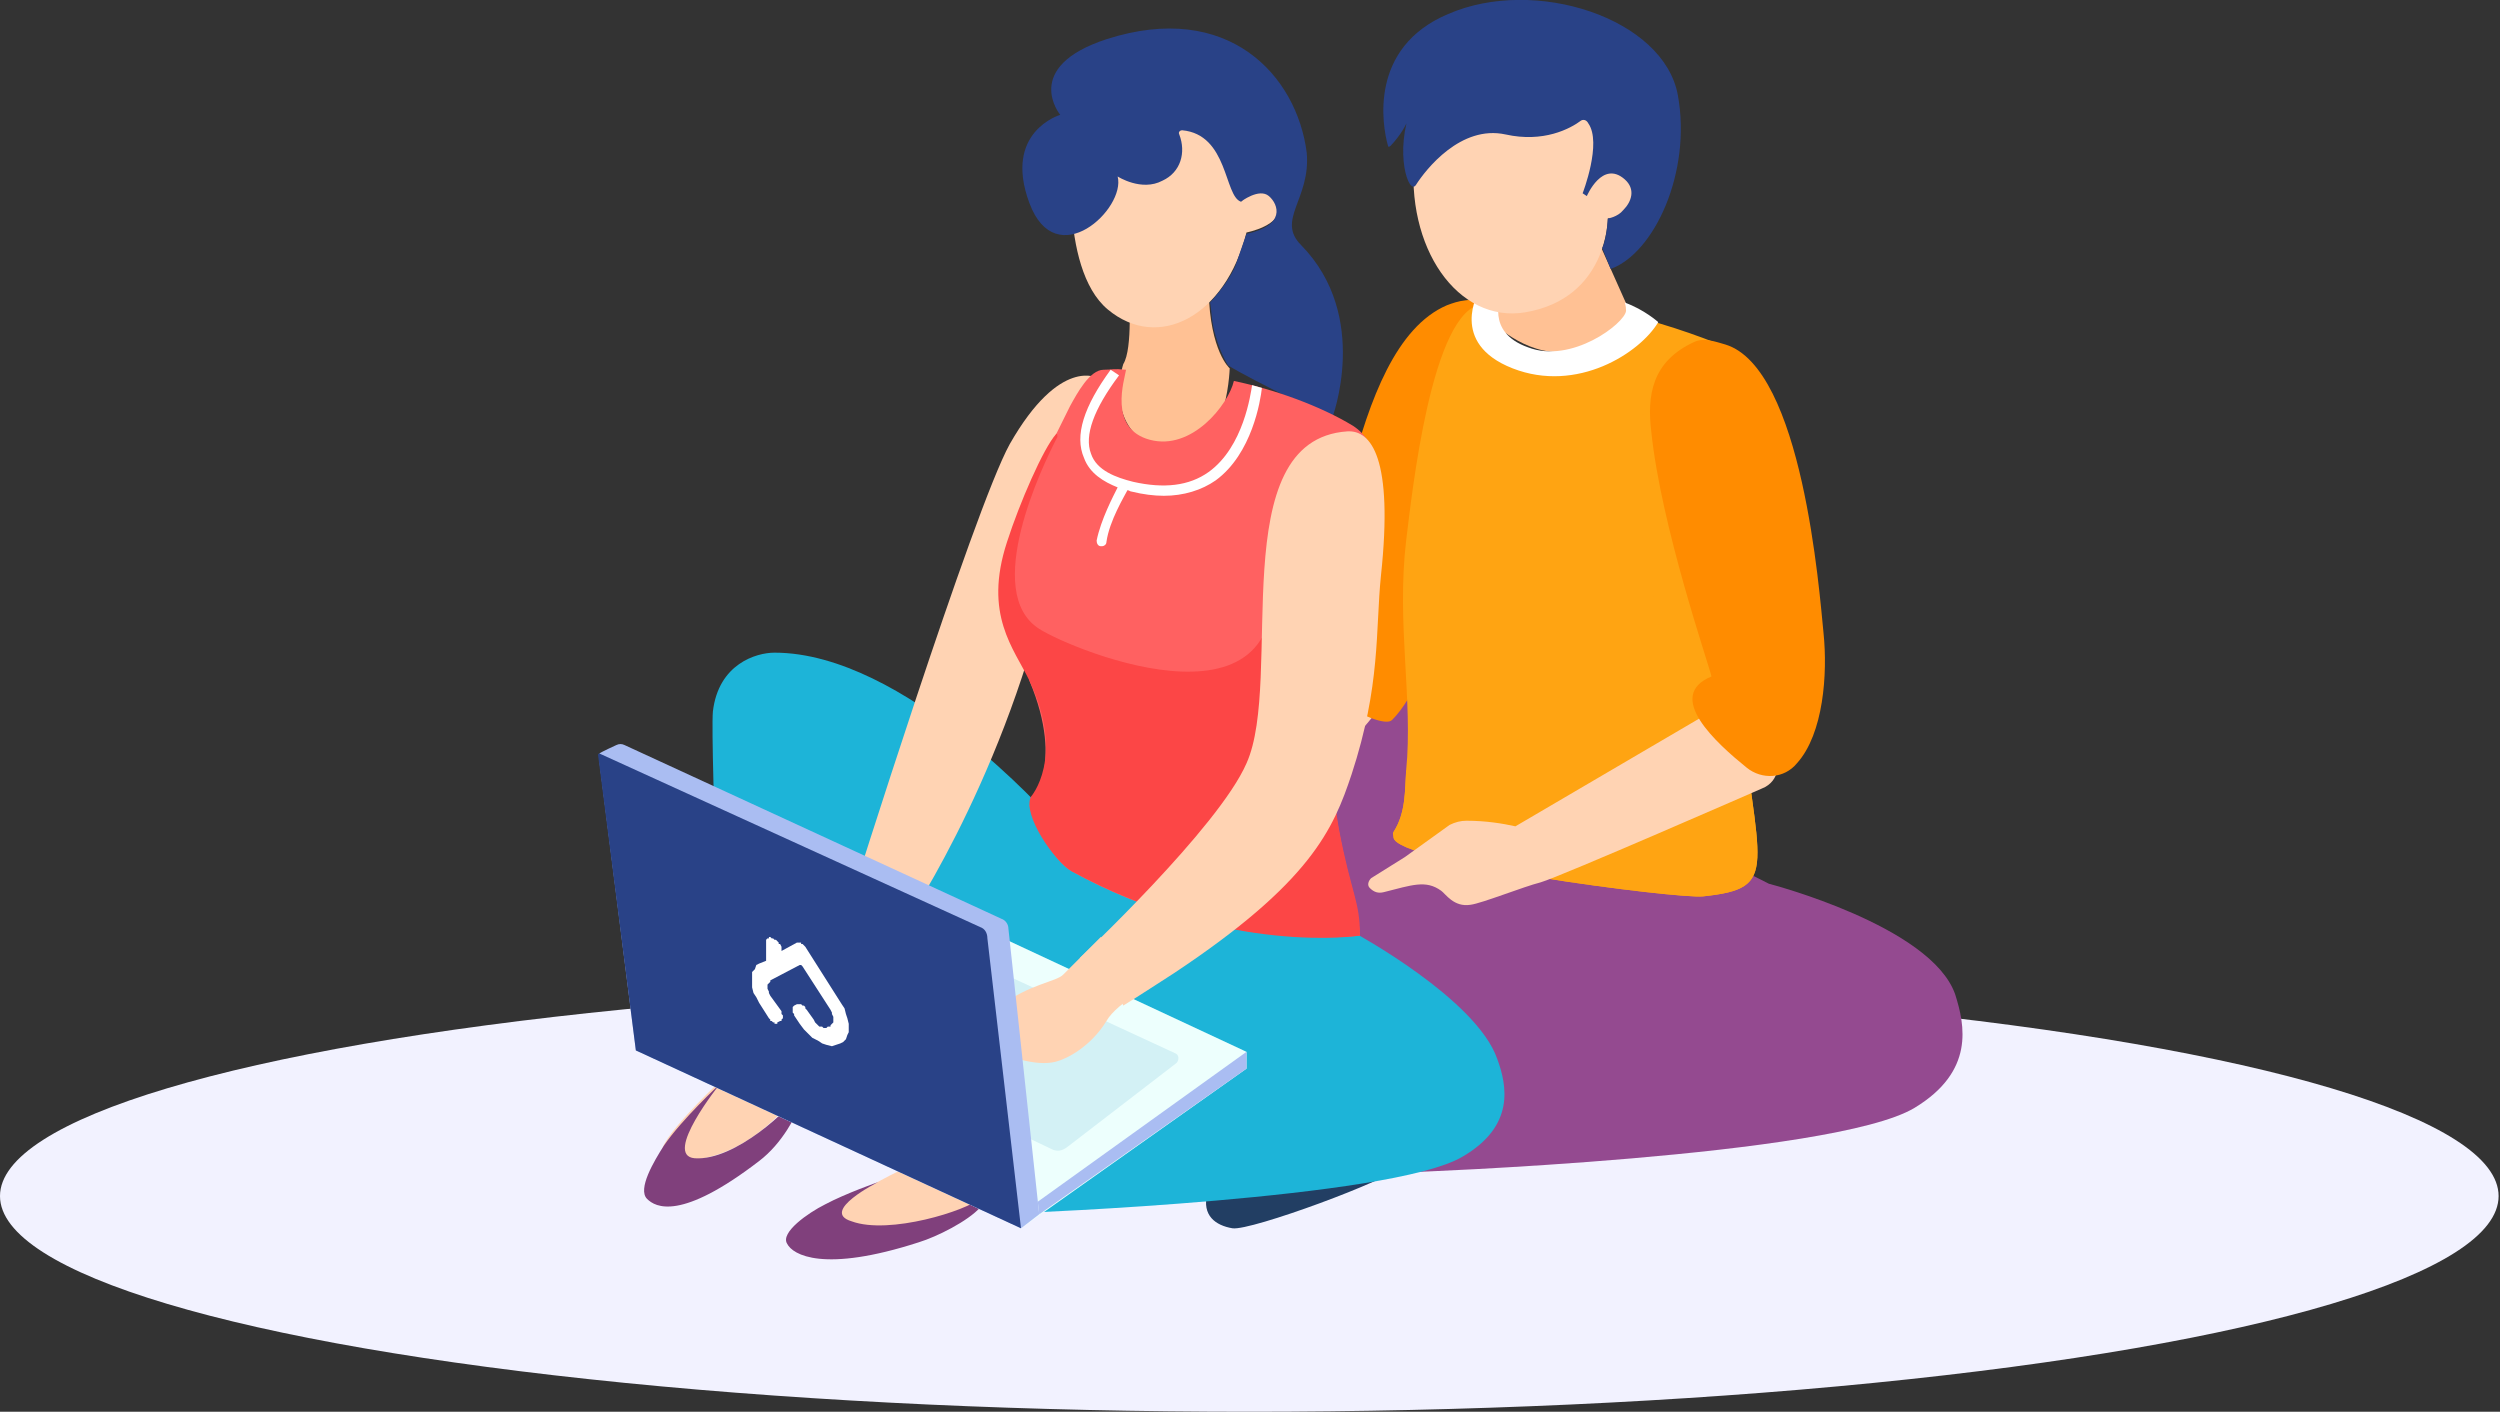 <?xml version="1.0" encoding="utf-8"?>
<!-- Generator: Adobe Illustrator 25.3.1, SVG Export Plug-In . SVG Version: 6.00 Build 0)  -->
<svg version="1.1" id="Calque_1" xmlns="http://www.w3.org/2000/svg" xmlns:xlink="http://www.w3.org/1999/xlink" x="0px" y="0px"
	 viewBox="0 0 178.5 100.8" style="enable-background:new 0 0 178.5 100.8;" xml:space="preserve">
<rect x="0" y="0" width="178.5" height="100.8" fill="#333333" stroke="none"/>
<style type="text/css">
	.st0{fill:url(#SVGID_1_);}
	.st1{fill:#FFFFFF;}
	.st2{fill:#223E63;}
	.st3{fill:#944A90;}
	.st4{fill:#FFD3B3;}
	.st5{fill:#FF8C00;}
	.st6{fill:#FFA412;}
	.st7{fill:#FFC194;}
	.st8{fill:#294287;}
	.st9{fill:#80407C;}
	.st10{fill:#1DB4D8;}
	.st11{fill:#EDFFFD;}
	.st12{fill:#D3F1F5;}
	.st13{fill:#AABDF2;}
	.st14{fill:#FF6161;}
	.st15{fill:#FC4646;}
</style>
<linearGradient id="SVGID_1_" gradientUnits="userSpaceOnUse" x1="-674.067" y1="-114.799" x2="-495.579" y2="-114.799" gradientTransform="matrix(-1 0 0 -1 -495.579 -29.361)">
	<stop  offset="0" style="stop-color:#F2F2FF"/>
	<stop  offset="1" style="stop-color:#F2F2FF"/>
</linearGradient>
<ellipse class="st0" cx="89.2" cy="85.4" rx="89.2" ry="15.4"/>
<g>
	<g>
		<g>
			<path class="st1" d="M96.1,80.4c0,0-2.1,0.4-2.1,1.8s3.9,2.2,6.7,0.6L96.1,80.4z"/>
			<path class="st2" d="M94.1,79.6c0,0-7.4,4-7.9,5.6c-0.4,1.6,0.6,2.3,1.8,2.5c1.3,0.2,11.3-3.5,12-4.4c0,0-2.6,0.9-4.2-0.2
				c-1.7-1.1,0.6-3.5,0.6-3.5H94.1z"/>
		</g>
		<g>
			<path class="st1" d="M77.8,71.3c0,0-0.3,1.5-0.7,3c-0.5,1.5,6.3,1.3,6.7-0.5C84.2,72.1,77.8,71.3,77.8,71.3z"/>
			<path class="st2" d="M77.1,74.4c0,0-4.5,3-5.7,5.6c-0.7,1.6,1.1,2.1,2.9,1.7c1.2-0.3,9.1-4,10-6.2c1-2.2-2.1-2.5-2.5-2.5
				C81.4,72.9,81.1,76,77.1,74.4z"/>
		</g>
	</g>
	<path class="st3" d="M103,51.3c0,0-12-13.6-22.7-13.5c-1.5,0-4.7,0.9-5.1,4.8c-0.3,2.7,0.9,29.8,0.9,29.8l4.8,2.2l19.7,9.1
		c0,0,30.3-1.1,36.1-4.6c4.3-2.6,3.6-5.9,2.9-8.1c-1.7-4.9-13.3-7.9-13.3-7.9L103,51.3z"/>
</g>
<g>
	<g>
		<g>
			<path class="st4" d="M93,47.7l-11,10c0,0,0,2.8,2.4,4.5l1.4-0.2c0,0,10.2-7.7,12.7-11.5L93,47.7z"/>
			<path class="st5" d="M107.1,21.6c-2.2-0.4-3-0.1-3.8,0.2c-7.2,3.1-7.7,20.7-10.5,25.1c-0.9,1.4,5.8,5.4,6.6,4.5
				c3.1-3.1,5.1-12.8,6.9-23c0.1-0.5,0.4-1.2,0.3-1.7C106.5,25.9,107.6,21.7,107.1,21.6z"/>
		</g>
		<g>
			<path class="st6" d="M124.6,27.7C124.6,27.7,124.6,27.7,124.6,27.7c0,0.2,0,0.3,0,0.5c0,0,0,0.1,0,0.1c0,0.1,0,0.2,0,0.3
				c-0.1,0.4-0.1,0.8-0.2,1.2c0,0.2-0.1,0.4-0.1,0.6c-0.1,0.6-0.3,1.3-0.4,2.1c0,0.2-0.1,0.5-0.1,0.7c0,0.2-0.1,0.5-0.1,0.8
				c0,0.1,0,0.3-0.1,0.4c0,0.2-0.1,0.4-0.1,0.7c0,0.1,0,0.2,0,0.4c0,0.4-0.1,0.8-0.1,1.2c0,0.1,0,0.2,0,0.4c0,0.2,0,0.3,0,0.5
				c0,0.1,0,0.2,0,0.3c0,0.1,0,0.3,0,0.4c0,0.1,0,0.2,0,0.3c0,0.2,0,0.3,0,0.5c0,0.2,0,0.3,0,0.5c0.1,1.3-0.1,0.6,0,1.5
				c0,0-0.2,0,0.7,8.3c1.4,12.7,3.1,14-2.5,14.6c-1.8,0.2-21.9-2.4-22.1-4.2c0-0.1-0.1-0.3,0-0.4c0.9-1.4,0.8-3,0.9-4.4
				c0.5-5-0.7-10.5,0-16.4c0.4-3.2,1.8-16.6,5.5-16.9c0.7,0,0.7,0,1.8,0.1c0,0-1.1,3.7,1.8,4.1c4,0.5,5.8-3.6,5.8-3.6
				c2.7,0.5,6.1,1.7,8,2.5c0.3,0.1,0.5,0.3,0.6,0.4C124.5,25.6,124.7,26.6,124.6,27.7z"/>
			<path class="st6" d="M124.6,27.7C124.6,27.7,124.6,27.7,124.6,27.7C124.6,27.8,124.6,27.8,124.6,27.7c0,0.2,0,0.3,0,0.5
				c0,0,0,0.1,0,0.1c0,0.1,0,0.2,0,0.3c-0.1,0.4-0.1,0.8-0.2,1.2c0,0.2-0.1,0.4-0.1,0.6c-0.1,0.6-0.3,1.3-0.4,2.1
				c0,0.2-0.1,0.5-0.1,0.7c0,0.2-0.1,0.5-0.1,0.8c0,0.1,0,0.3-0.1,0.4c0,0.2-0.1,0.4-0.1,0.7c0,0.1,0,0.2,0,0.4
				c0,0.4-0.1,0.8-0.1,1.2c0,0.1,0,0.2,0,0.4c0,0.2,0,0.3,0,0.5c0,0.1,0,0.2,0,0.3c0,0.1,0,0.3,0,0.4c0,0.1,0,0.2,0,0.3
				c0,0.2,0,0.3,0,0.5c0,0.2,0,0.3,0,0.5c0.1,1.3-0.1,0.6,0,1.5c0,0-0.2,0,0.7,8.3c1.4,12.7,3.1,14-2.5,14.6
				c-1.8,0.2-21.9-2.4-22.1-4.2c0-0.1,0-0.2,0-0.4c0.9-1.4,0.8-3,0.9-4.4c11.4,2.1,19.5-4.5,18.1-10.2c-4.6-20,2.5-19.7,2.5-19.7
				c0.8-0.2,1.2-0.2,1.5-0.2C123.8,25.1,124.7,26.3,124.6,27.7z"/>
		</g>
		<g>
			<g>
				<path class="st4" d="M126.2,53.3l-3.5-2.8L108.2,59c-0.9-0.2-2.1-0.4-3.5-0.4c-0.4,0-0.8,0.1-1.2,0.3l-3.2,2.3l-2.4,1.5
					c-0.2,0.2-0.3,0.5-0.1,0.7c0,0,0,0,0,0c0.3,0.3,0.6,0.4,1,0.3c2-0.5,3-0.9,4.1-0.1c0.3,0.2,0.9,1.2,2.1,1c0.8-0.1,3.8-1.3,5-1.6
					c1.4-0.4,15.8-6.7,15.8-6.7C127.1,55.8,127.3,54.2,126.2,53.3z"/>
				<path class="st5" d="M123.2,24.6c-0.7-0.2-1.5-0.5-2.2-0.2c-3.1,1.4-3.4,3.9-3.1,6.4c0.7,6.8,4.1,16.6,4.3,17.5
					c-3.4,1.4,0.4,4.8,2.5,6.5c1.1,0.9,2.7,0.8,3.6-0.3c1.9-2.1,2.2-6.4,1.9-9.3C129.9,42.2,128.7,26.3,123.2,24.6z"/>
			</g>
		</g>
	</g>
</g>
<g>
	<path class="st7" d="M107,19.8c0,0-0.1,2.8-0.1,3.5c0,0,3,2.8,6.1,1.5c3.1-1.3,3.3-2.7,3.3-2.7l-2.5-5.6L107,19.8z"/>
	<path class="st1" d="M105.6,20.8c0,0-2.2,3.7,2.4,5.5c4.6,1.8,9.1-1.1,10.4-3.3c0,0-1-0.9-2.4-1.4c0,0,0.1,0.2,0.1,0.6
		c-0.1,0.9-3.9,3.8-7,2.6c-3.1-1.1-1.9-3.7-1.9-3.7L105.6,20.8z"/>
	<g>
		<path class="st4" d="M106.8,4.5c-2.4,0.2-5.4,2.7-5.8,6.5c-0.7,6.7,3.1,12.1,7.9,11.3c5.9-1,5.9-6.7,5.9-6.7
			c2.3,0.2,1.9-3.9,2-5.2c0.2-1.7-1.4-5.3-7.4-5.9C108.5,4.5,107.6,4.5,106.8,4.5z"/>
		<path class="st8" d="M99.3,10.4c-0.1,0.1-0.2,0.1-0.2,0c-0.4-1.4-1.4-7,4.3-9.4c6.2-2.7,15.4,0.3,16.4,5.8
			c1,5.5-1.7,11.3-4.8,12.4l-0.6-1.5c0,0,0.3-0.5,0.4-2.1c0,0,0.7-0.1,1.1-0.6c0.6-0.6,0.9-1.5,0.1-2.2c-1.6-1.4-2.7,1.2-2.7,1.2
			l-0.3-0.2c0,0,1.4-3.6,0.4-5c-0.1-0.2-0.3-0.3-0.5-0.2c-0.8,0.6-2.7,1.6-5.4,1c-3.2-0.7-5.7,2.5-6.4,3.6c-0.5,0.8-1.6-2.3-0.3-5.6
			C100.8,7.5,100.8,8.8,99.3,10.4z"/>
	</g>
</g>
<g>
	<g>
		<path class="st7" d="M80.6,20.9c0,0,0.3,4-0.4,5.1c0,0-1.6,4.8,2.9,6.2c4.5,1.5,4.7-5.9,4.7-5.9s-1.4-1.2-1.5-5.5L80.6,20.9z"/>
		<path class="st4" d="M76.6,9.9c0,0-1.1,9.2,2.5,12.2c3.6,3,8.4,0.5,9.9-5.5c0,0,2.6-0.5,2.3-1.9c-0.2-1.4-1.5-1.6-2.7-0.3
			c0,0,0.3-3.3-1.6-5.3C84.1,6,78,4.9,76.6,9.9z"/>
	</g>
	<path class="st8" d="M75.7,8.2c0,0-4.1,1.2-2.2,6.3c1.9,5.1,6.9,0.4,6.3-1.9c0,0,1.7,1.1,3.2,0.3c1.3-0.6,1.7-2,1.2-3.3
		c-0.1-0.2,0.1-0.3,0.2-0.3c3.3,0.3,3,4.7,4.2,5.1c0,0,1.3-1,2-0.4c0.7,0.6,1.2,2.1-1.6,2.7c0,0-0.6,1.7-0.8,2.3
		c-0.3,0.7-0.9,1.6-1.8,2.6c0.1,0.4,0.1,1.5,0.4,2.4c0.4,1.4,0.9,2.1,0.9,2.1c1.8,1.1,7.4,3.8,7.4,3.8s2.8-7.3-2.2-12.4
		c-1.8-1.8,0.7-3.3,0.4-6.6C92.6,5.4,87.7,0,79,2.8C72.9,4.8,75.7,8.2,75.7,8.2z"/>
</g>
<g>
	<g>
		<g>
			<g>
				<path class="st4" d="M64.4,83.5c0,0-5.2,2.5-5.1,3.5c0.2,0.9,4.7,1,8.6,0c0.5-0.1,1.5-0.2,1.9-1.2
					C70.2,84.8,64.4,83.5,64.4,83.5z"/>
				<path class="st9" d="M62.7,84.4c0,0-2.3,0.8-3.8,1.6c-1.2,0.6-3.2,2-2.7,2.8c0.4,0.8,2.6,2.1,9.4-0.1c1.3-0.4,3.5-1.5,4.4-2.5
					c0.5-0.6,0.4-1.1-0.1-0.6c-0.8,0.8-6.4,2.6-9.1,1.6C58.5,86.5,62.7,84.4,62.7,84.4z"/>
			</g>
			<g>
				<path class="st4" d="M51.1,77.5c0,0-4.2,4-3.8,4.8c0.4,0.8,4.4,1.2,8.2-2.6c0.3-0.3,1.4-0.7,1.5-1.7C57,77,51.1,77.5,51.1,77.5z
					"/>
				<path class="st9" d="M51.4,77.4c0,0-2.7,2.5-4,4.4c-0.7,1.1-1.9,3.1-1.2,3.8c0.6,0.6,2.4,1.6,8-2.7c1.7-1.3,2.6-3.2,3.1-4.3
					c0.3-0.7,0.1-1.1-0.3-0.5c-0.5,1-4.5,4.8-7.4,4.6C47.3,82.5,51.4,77.4,51.4,77.4z"/>
			</g>
		</g>
		<path class="st10" d="M75,58.4c0,0-10.4-11.8-19.7-11.8c-1.3,0-4,0.8-4.4,4.2c-0.2,2.3,0.8,26.3,0.8,26.3l3.9,1.6L73,86.6
			c0,0,26.3-1,31.4-4c3.8-2.2,3.2-5.1,2.5-7c-1.5-4.3-10.2-9-10.2-9L75,58.4z"/>
	</g>
	<g>
		<g>
			<polygon class="st11" points="62,62.5 89,75.1 89,76.3 72.9,87.7 45.4,75 			"/>
		</g>
		<path class="st12" d="M75.2,82.1l-20.6-9.8c-0.6-0.3-0.7-1.2-0.1-1.6l7.1-5.3c0.3-0.2,0.6-0.2,0.9-0.1l21.4,9.9
			c0.3,0.1,0.3,0.5,0.1,0.7l-7.8,6C75.8,82.2,75.5,82.2,75.2,82.1z"/>
		<polygon class="st13" points="74.1,85.8 89,75.1 89,76.3 74.2,86.7 		"/>
	</g>
	<g>
		<path class="st4" d="M78.4,27c0,0-2.7-1.6-6.3,4.7c-2.6,4.7-11.4,32.7-11.4,32.7l3.6,2.1c0,0,7.1-10.2,10.5-24.6
			C78.4,27.6,81.5,31.6,78.4,27z"/>
		<g>
			<path class="st14" d="M98.5,38.3c0.5,6.1-4.4,12.1-3.1,19.9c0.9,5.4,1.4,5,1.7,8.6c0,0-10,1.3-20.6-4.6c-1.2-0.7-2.4-2.9-3-4.7
				c0,0,2.6-2.7,0-8.9c0,0-0.4-3.1-1.2-4.2c-0.5-0.7-1-3.5-0.1-6.3c0.7-2,2.5-5.7,4.2-9.1c0.5-0.9,1.4-2.6,2.4-2.6
				c0.7,0,0.6-0.1,1.6,0c-0.1,0.7-1.3,4.2,1.7,5c3,0.8,5.6-2.5,6-4.2c2.9,0.6,6.2,1.8,8.5,3.2c2,1.3,1.6,3.5,1.3,5.2
				C97.7,36.8,98.5,38.3,98.5,38.3z"/>
			<path class="st15" d="M97.1,66.8c0,0-9.3,1.5-20.6-4.6c-1.2-0.7-3.5-4-2.9-5.3c0,0,2.5-2.8-0.1-8.3c-1.1-2.3-3.3-4.7-1.6-9.9
				c0.9-2.8,2.6-6.7,3.5-7.7c0.1-0.1,0.1,0.1,0.1,0.2c-1.1,2.1-5.4,11.1-1.3,13.7c2.3,1.5,19.4,8.6,16.3-5.9c0,0,6.7-9.1,8.1-0.8
				c0.6,3.7-4.7,11.8-3,21C96.5,63.9,97.1,64.3,97.1,66.8z"/>
		</g>
		<path class="st1" d="M79.3,26.4C79.3,26.4,79.3,26.4,79.3,26.4L79.3,26.4L79.3,26.4l0.6,0.4c-1.8,2.4-2.5,4.3-2,5.6
			c0.4,1.2,1.8,1.7,3,2c2.2,0.5,4,0.3,5.4-0.7c2.5-1.8,3-5.6,3.1-6.2l0.7,0.2c-0.1,0.9-0.7,4.7-3.3,6.6c-1,0.7-2.3,1.1-3.7,1.1
			c-0.7,0-1.5-0.1-2.3-0.3c-0.1,0-0.2-0.1-0.3-0.1c-0.2,0.4-1.3,2.2-1.5,3.7c0,0.2-0.2,0.3-0.3,0.3c0,0,0,0-0.1,0
			c-0.2,0-0.3-0.2-0.3-0.4c0.3-1.5,1.2-3.2,1.5-3.8c-1-0.4-2-1-2.4-2.1C76.7,31.1,77.4,29,79.3,26.4z"/>
	</g>
	<g>
		<path class="st4" d="M78.6,66.9l-2.7,2.7c-0.5,0.5-2.5,0.7-4.4,2.2c0,0-1,1-1.4,2c-0.3,1-2.1,2.3-1.9,2.9c0.2,0.6,0.8,0.5,0.8,0.5
			l2.8-1.9c0,0,2.1,0.9,3.6,0.5c0.8-0.2,2.5-1.1,3.6-2.9c0.8-1.4,3.7-2.8,3.7-2.8L78.6,66.9z"/>
		<path class="st4" d="M96.2,30.8c1.7-0.1,3.3,1.9,2.4,10.3c-0.4,3.9,0,7.8-2.1,14.2c-1.3,3.9-2.9,7.7-12.7,14.2
			c-1.1,0.7-2.3,1.5-3.6,2.3c0,0-0.7-2.1-3.1-3.4c0,0,9.9-9.3,11.9-13.9C91.7,48.5,87.3,31.4,96.2,30.8z"/>
	</g>
	<g>
		<g>
			<path class="st13" d="M74.2,86.7l-1.3,1L45.4,75l-2.6-20.6c0-0.3,0-0.6,0-0.6c0.1-0.1,1.2-0.6,1.2-0.6c0.2-0.1,0.4-0.1,0.6,0
				l26.9,12.4c0.3,0.1,0.5,0.4,0.5,0.7L74.2,86.7z"/>
			<path class="st8" d="M72.9,87.7L45.4,75l-2.7-21.1c0-0.1,0.1-0.1,0.1-0.1L70,66.2c0.3,0.1,0.5,0.4,0.5,0.8L72.9,87.7z"/>
		</g>
	</g>
</g>
<g>
	<polyline class="st1" points="55.8,72.2 55,71.1 54.9,70.9 54.9,70.8 54.8,70.6 54.8,70.5 54.8,70.4 54.8,70.3 54.9,70.2 55,70.1 
		55,70 57.1,68.9 57.1,68.9 57.1,68.9 57.2,68.9 57.2,68.9 57.2,68.9 57.2,68.9 57.3,69 57.3,69 57.3,69 59.3,72.1 59.4,72.3 
		59.4,72.4 59.5,72.6 59.5,72.7 59.5,72.9 59.5,73 59.4,73.1 59.3,73.2 59.3,73.3 59.1,73.3 59,73.4 58.9,73.4 58.8,73.4 58.7,73.3 
		58.5,73.3 58.4,73.2 58.3,73.1 58.2,73 58.1,72.8 57.6,72.1 57.5,72 57.5,71.9 57.4,71.8 57.3,71.8 57.2,71.7 57.1,71.7 57,71.7 
		56.9,71.7 56.9,71.7 56.7,71.8 56.7,71.8 56.6,71.9 56.6,72 56.6,72 56.6,72.1 56.6,72.2 56.6,72.3 56.7,72.4 56.7,72.5 57.1,73.1 
		57.4,73.5 57.7,73.8 58,74.1 58.4,74.3 58.7,74.5 59,74.6 59.4,74.7 59.7,74.6 60,74.5 60,74.5 60.2,74.4 60.4,74.2 60.5,73.9 
		60.6,73.7 60.6,73.4 60.6,73.1 60.5,72.7 60.4,72.4 60.3,72 60.1,71.7 57.5,67.6 57.4,67.5 57.4,67.5 57.3,67.4 57.2,67.4 
		57.2,67.3 57.1,67.3 57,67.3 57,67.3 56.9,67.3 55.8,67.9 55.8,67.9 55.8,67.8 55.8,67.7 55.8,67.6 55.7,67.4 55.6,67.4 55.6,67.3 
		55.5,67.2 55.4,67.1 55.3,67.1 55.2,67 55.1,67 55,66.9 54.9,66.9 54.9,67 54.8,67 54.8,67 54.7,67.1 54.7,67.2 54.7,67.2 
		54.7,68.6 54.2,68.8 54,68.9 53.9,69.2 53.7,69.4 53.7,69.7 53.7,70.1 53.7,70.5 53.8,70.9 54,71.2 54.2,71.6 54.9,72.7 55,72.8 
		55,72.9 55.1,72.9 55.2,73 55.3,73 55.3,73.1 55.4,73.1 55.5,73.1 55.5,73 55.7,72.9 55.8,72.9 55.8,72.8 55.9,72.7 55.9,72.7 
		55.9,72.6 55.9,72.5 55.8,72.4 55.8,72.3 55.8,72.2 	"/>
</g>
</svg>
